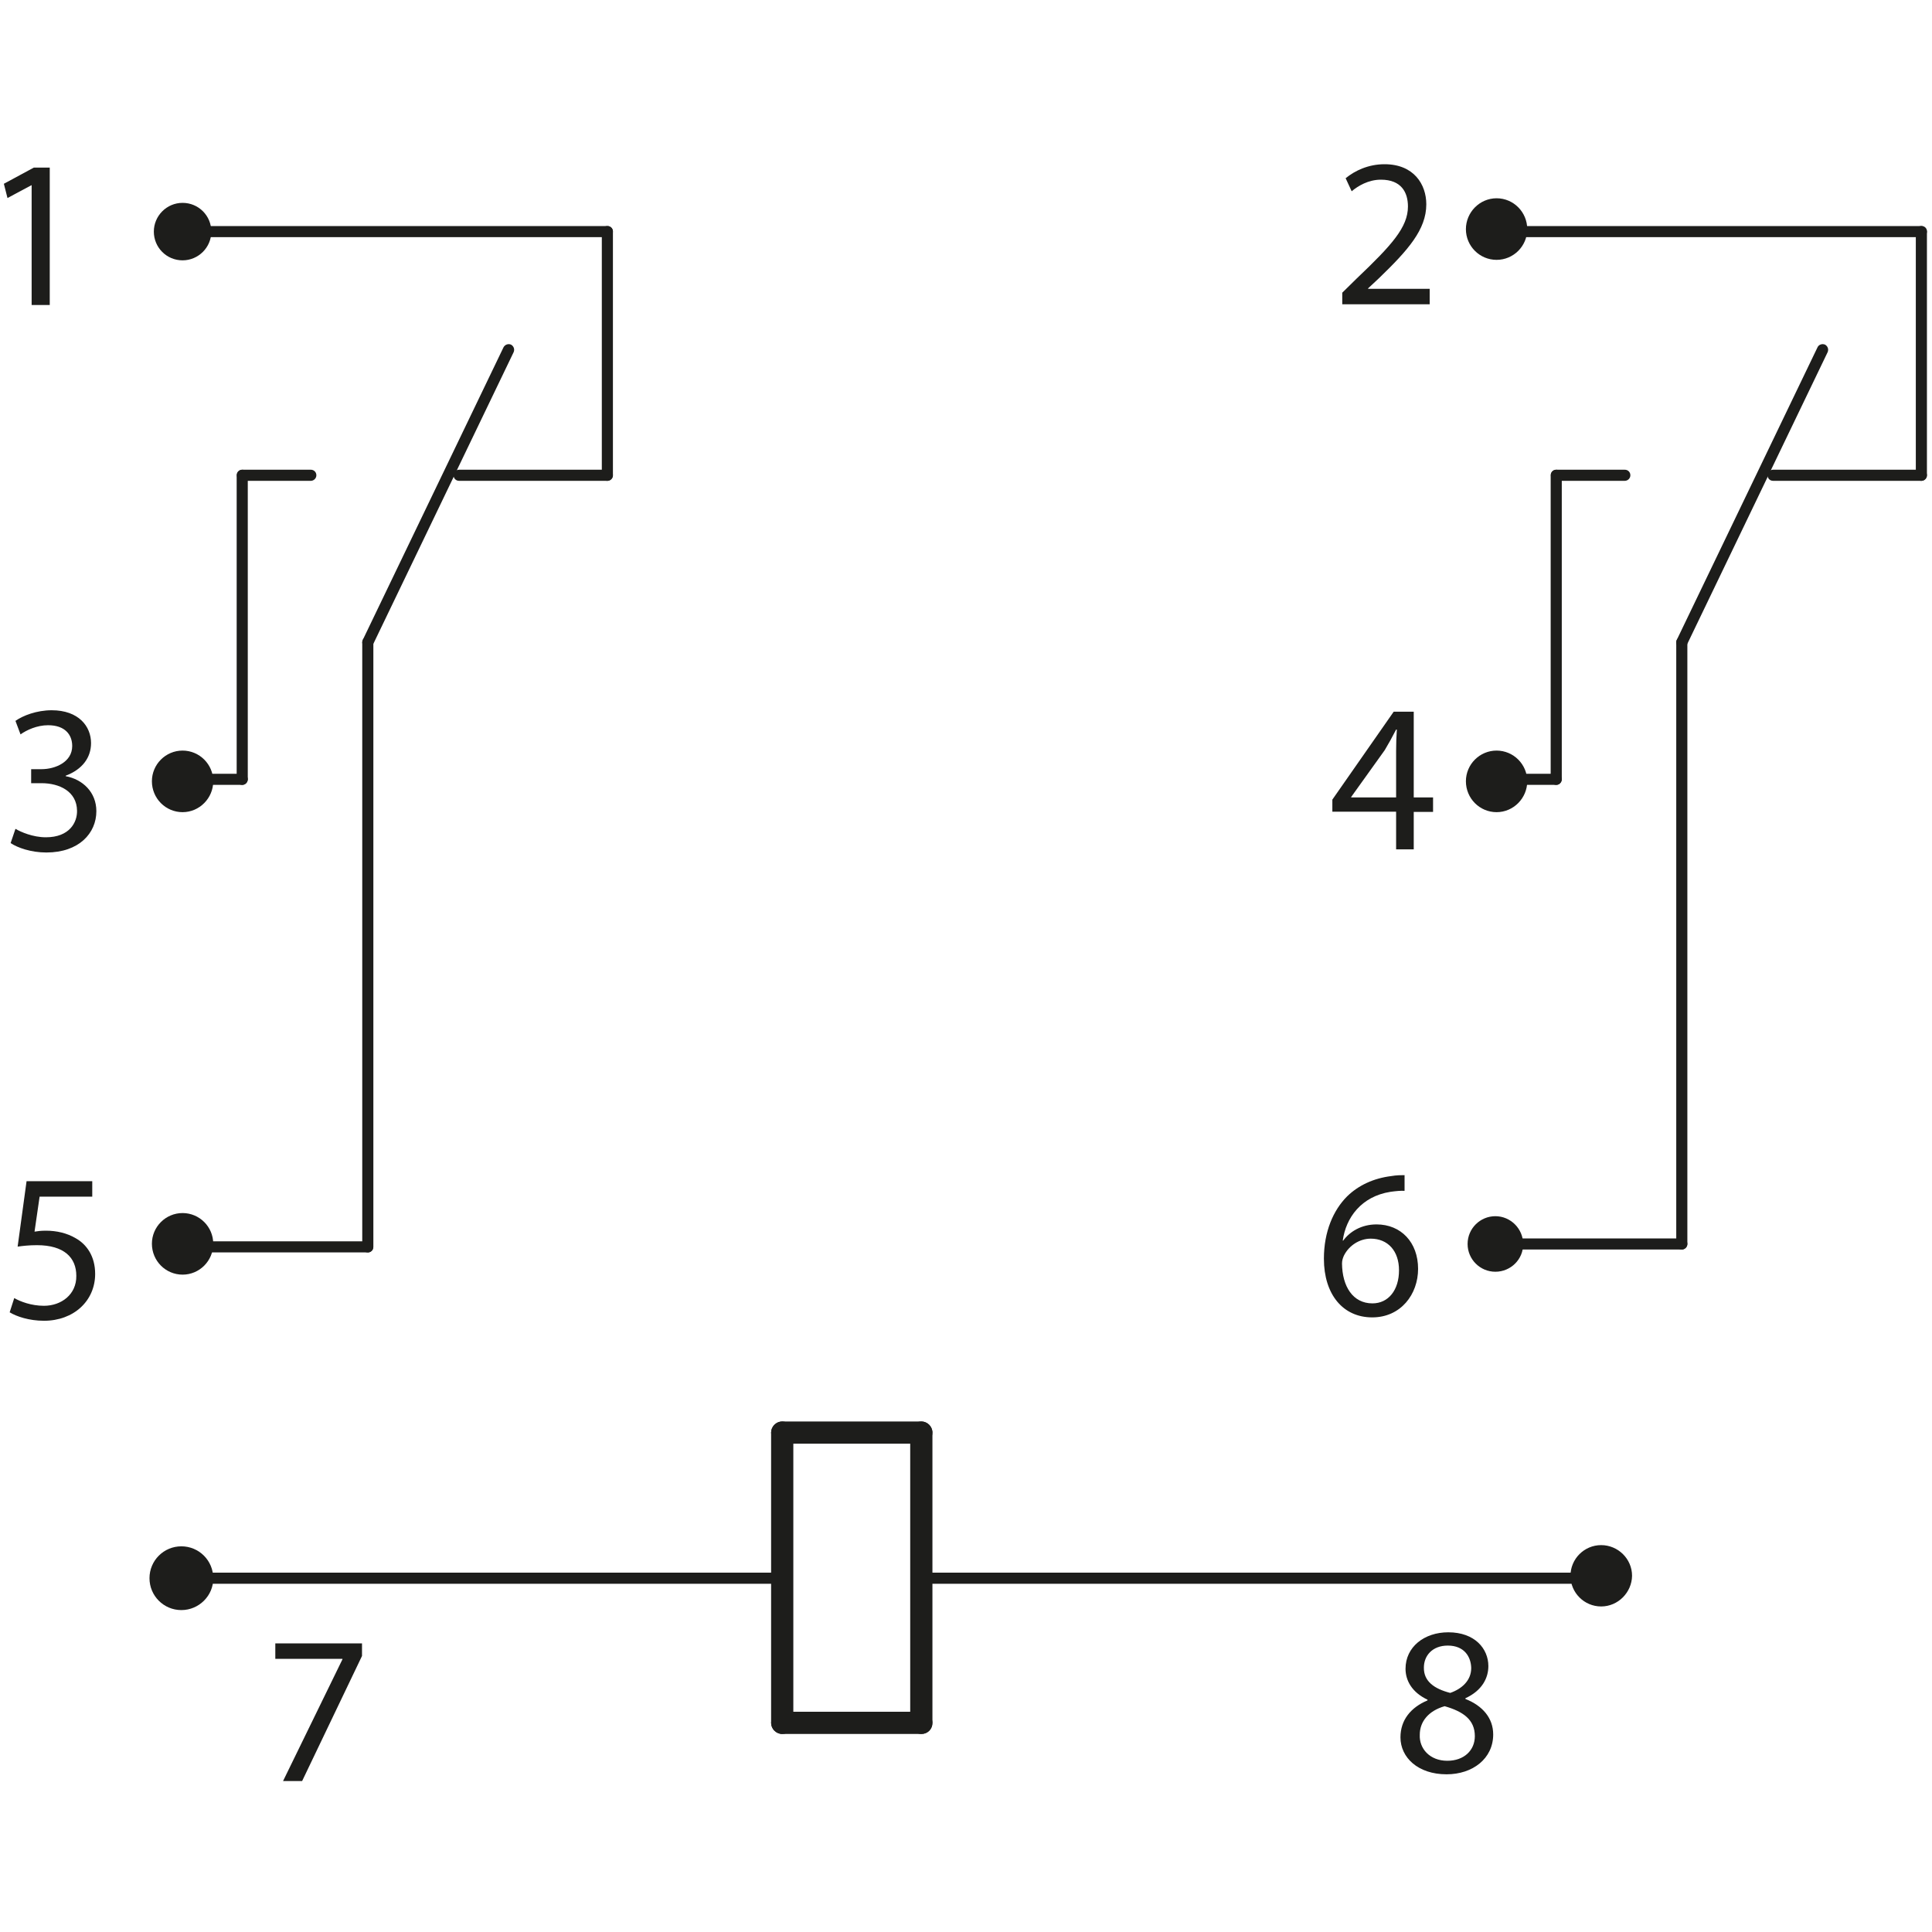 <?xml version="1.0" encoding="utf-8"?>
<!-- Generator: Adobe Illustrator 26.0.3, SVG Export Plug-In . SVG Version: 6.00 Build 0)  -->
<svg version="1.1" id="Réteg_1" xmlns="http://www.w3.org/2000/svg" xmlns:xlink="http://www.w3.org/1999/xlink" x="0px" y="0px"
	 viewBox="0 0 800 800" style="enable-background:new 0 0 800 800;" xml:space="preserve">
<style type="text/css">
	.st0{fill:#1D1D1B;}
	.st1{fill-rule:evenodd;clip-rule:evenodd;fill:#1D1D1B;}
</style>
<g>
	<path class="st0" d="M663,665.2c-7,0-12.7-5.7-12.7-12.7c0-7,5.7-12.7,12.7-12.7c7,0,12.8,5.7,12.8,12.7
		C675.7,659.4,670,665.2,663,665.2z M663,644.3c-4.5,0-8.2,3.7-8.2,8.2c0,4.5,3.7,8.2,8.2,8.2c4.5,0,8.2-3.7,8.2-8.2
		C671.1,647.9,667.5,644.3,663,644.3z"/>
</g>
<g>
	<path class="st0" d="M619.2,526.6c-6.4,0-11.5-5.2-11.5-11.5c0-6.4,5.2-11.5,11.5-11.5s11.5,5.2,11.5,11.5
		C630.8,521.4,625.6,526.6,619.2,526.6z M619.2,508.2c-3.8,0-6.9,3.1-6.9,6.9c0,3.8,3.1,6.9,6.9,6.9c3.8,0,6.9-3.1,6.9-6.9
		C626.2,511.3,623.1,508.2,619.2,508.2z"/>
</g>
<g>
	<path class="st0" d="M619.7,336.3c-7,0-12.7-5.7-12.7-12.8c0-7,5.7-12.7,12.7-12.7c7,0,12.7,5.7,12.7,12.7
		C632.4,330.5,626.7,336.3,619.7,336.3z M619.7,315.3c-4.5,0-8.2,3.7-8.2,8.2s3.7,8.2,8.2,8.2c4.5,0,8.2-3.7,8.2-8.2
		S624.2,315.3,619.7,315.3z"/>
</g>
<g>
	<path class="st0" d="M619.7,107.6c-7,0-12.7-5.7-12.7-12.7c0-7,5.7-12.8,12.7-12.8c7,0,12.7,5.7,12.7,12.8
		C632.4,101.9,626.7,107.6,619.7,107.6z M619.7,86.7c-4.5,0-8.2,3.7-8.2,8.2c0,4.5,3.7,8.2,8.2,8.2c4.5,0,8.2-3.7,8.2-8.2
		C627.8,90.3,624.2,86.7,619.7,86.7z"/>
</g>
<g>
	<path class="st0" d="M75.1,666.7c-7.3,0-13.2-5.9-13.2-13.2c0-7.3,5.9-13.2,13.2-13.2c7.3,0,13.2,5.9,13.2,13.2
		C88.4,660.7,82.4,666.7,75.1,666.7z M75.1,644.8c-4.7,0-8.6,3.9-8.6,8.6c0,4.7,3.9,8.6,8.6,8.6s8.6-3.9,8.6-8.6
		C83.8,648.7,79.9,644.8,75.1,644.8z"/>
</g>
<g>
	<path class="st0" d="M75.6,527.8c-7,0-12.7-5.7-12.7-12.8c0-7,5.7-12.7,12.7-12.7c7,0,12.7,5.7,12.7,12.7
		C88.3,522.1,82.6,527.8,75.6,527.8z M75.6,506.9c-4.5,0-8.2,3.7-8.2,8.2c0,4.5,3.7,8.2,8.2,8.2c4.5,0,8.2-3.7,8.2-8.2
		C83.7,510.6,80.1,506.9,75.6,506.9z"/>
</g>
<g>
	<path class="st0" d="M75.6,336.3c-7,0-12.7-5.7-12.7-12.8c0-7,5.7-12.7,12.7-12.7c7,0,12.7,5.7,12.7,12.7
		C88.3,330.5,82.6,336.3,75.6,336.3z M75.6,315.3c-4.5,0-8.2,3.7-8.2,8.2s3.7,8.2,8.2,8.2c4.5,0,8.2-3.7,8.2-8.2
		S80.1,315.3,75.6,315.3z"/>
</g>
<g>
	<path class="st0" d="M75.6,107.8c-6.6,0-11.9-5.3-11.9-11.9C63.7,89.4,69,84,75.6,84c6.6,0,11.9,5.3,11.9,11.9
		C87.5,102.5,82.1,107.8,75.6,107.8z M75.6,88.6c-4,0-7.3,3.3-7.3,7.3c0,4,3.3,7.3,7.3,7.3c4,0,7.3-3.3,7.3-7.3
		C82.9,91.9,79.6,88.6,75.6,88.6z"/>
</g>
<g>
	<path class="st0" d="M152.3,518.6H86c-1.3,0-2.3-1-2.3-2.3c0-1.3,1-2.3,2.3-2.3h66.2c1.3,0,2.3,1,2.3,2.3
		C154.6,517.6,153.6,518.6,152.3,518.6z"/>
</g>
<g>
	<path class="st0" d="M323.9,718c-2.5,0-4.6-2.1-4.6-4.6V593.2c0-2.5,2.1-4.6,4.6-4.6c2.5,0,4.6,2.1,4.6,4.6v120.2
		C328.5,716,326.5,718,323.9,718z"/>
</g>
<g>
	<path class="st0" d="M381.5,718h-57.6c-2.5,0-4.6-2.1-4.6-4.6c0-2.5,2.1-4.6,4.6-4.6h57.6c2.5,0,4.6,2.1,4.6,4.6
		C386.1,716,384.1,718,381.5,718z"/>
</g>
<g>
	<path class="st0" d="M381.5,718c-2.5,0-4.6-2.1-4.6-4.6V593.2c0-2.5,2.1-4.6,4.6-4.6s4.6,2.1,4.6,4.6v120.2
		C386.1,716,384.1,718,381.5,718z"/>
</g>
<g>
	<path class="st0" d="M381.5,597.8h-57.6c-2.5,0-4.6-2.1-4.6-4.6s2.1-4.6,4.6-4.6h57.6c2.5,0,4.6,2.1,4.6,4.6
		S384.1,597.8,381.5,597.8z"/>
</g>
<g>
	<path class="st0" d="M652.6,655.8h-271c-1.3,0-2.3-1-2.3-2.3c0-1.3,1-2.3,2.3-2.3h271c1.3,0,2.3,1,2.3,2.3
		C654.9,654.7,653.8,655.8,652.6,655.8z"/>
</g>
<g>
	<path class="st0" d="M795.6,199.1h-61.4c-1.3,0-2.3-1-2.3-2.3c0-1.3,1-2.3,2.3-2.3h61.4c1.3,0,2.3,1,2.3,2.3
		C797.9,198.1,796.8,199.1,795.6,199.1z"/>
</g>
<g>
	<path class="st0" d="M795.6,199.1c-1.3,0-2.3-1-2.3-2.3V95.9c0-1.3,1-2.3,2.3-2.3s2.3,1,2.3,2.3v100.9
		C797.9,198.1,796.8,199.1,795.6,199.1z"/>
</g>
<g>
	<path class="st0" d="M795.6,98.2H630.1c-1.3,0-2.3-1-2.3-2.3c0-1.3,1-2.3,2.3-2.3h165.5c1.3,0,2.3,1,2.3,2.3
		C797.9,97.2,796.8,98.2,795.6,98.2z"/>
</g>
<g>
	<path class="st0" d="M644.4,325h-12.6c-1.3,0-2.3-1-2.3-2.3c0-1.3,1-2.3,2.3-2.3h12.6c1.3,0,2.3,1,2.3,2.3
		C646.7,323.9,645.7,325,644.4,325z"/>
</g>
<g>
	<path class="st0" d="M644.4,325c-1.3,0-2.3-1-2.3-2.3V196.8c0-1.3,1-2.3,2.3-2.3c1.3,0,2.3,1,2.3,2.3v125.8
		C646.7,323.9,645.7,325,644.4,325z"/>
</g>
<g>
	<path class="st0" d="M672.8,199.1h-28.3c-1.3,0-2.3-1-2.3-2.3c0-1.3,1-2.3,2.3-2.3h28.3c1.3,0,2.3,1,2.3,2.3
		C675.1,198.1,674,199.1,672.8,199.1z"/>
</g>
<g>
	<path class="st0" d="M696.4,268.3c-0.3,0-0.7-0.1-1-0.2c-1.1-0.6-1.6-1.9-1.1-3.1l58.3-121.2c0.5-1.1,1.9-1.6,3.1-1.1
		c1.1,0.6,1.6,1.9,1.1,3.1L698.5,267C698.1,267.8,697.3,268.3,696.4,268.3z"/>
</g>
<g>
	<path class="st0" d="M696.4,517.4c-1.3,0-2.3-1-2.3-2.3V266c0-1.3,1-2.3,2.3-2.3s2.3,1,2.3,2.3v249.1
		C698.7,516.3,697.7,517.4,696.4,517.4z"/>
</g>
<g>
	<path class="st0" d="M696.4,517.4h-68c-1.3,0-2.3-1-2.3-2.3c0-1.3,1-2.3,2.3-2.3h68c1.3,0,2.3,1,2.3,2.3
		C698.7,516.3,697.7,517.4,696.4,517.4z"/>
</g>
<g>
	<path class="st0" d="M128.7,199.1h-28.3c-1.3,0-2.3-1-2.3-2.3c0-1.3,1-2.3,2.3-2.3h28.3c1.3,0,2.3,1,2.3,2.3
		C131,198.1,129.9,199.1,128.7,199.1z"/>
</g>
<g>
	<path class="st0" d="M100.3,325c-1.3,0-2.3-1-2.3-2.3V196.8c0-1.3,1-2.3,2.3-2.3s2.3,1,2.3,2.3v125.8
		C102.6,323.9,101.6,325,100.3,325z"/>
</g>
<g>
	<path class="st0" d="M100.3,325H87.7c-1.3,0-2.3-1-2.3-2.3c0-1.3,1-2.3,2.3-2.3h12.6c1.3,0,2.3,1,2.3,2.3
		C102.6,323.9,101.6,325,100.3,325z"/>
</g>
<g>
	<path class="st0" d="M152.3,518.6c-1.3,0-2.3-1-2.3-2.3V266c0-1.3,1-2.3,2.3-2.3s2.3,1,2.3,2.3v250.3
		C154.6,517.6,153.6,518.6,152.3,518.6z"/>
</g>
<g>
	<path class="st0" d="M152.3,268.3c-0.3,0-0.7-0.1-1-0.2c-1.1-0.6-1.6-1.9-1.1-3.1l58.3-121.2c0.6-1.1,1.9-1.6,3.1-1.1
		c1.1,0.6,1.6,1.9,1.1,3.1L154.4,267C154,267.8,153.1,268.3,152.3,268.3z"/>
</g>
<g>
	<path class="st0" d="M251.5,199.1h-61.4c-1.3,0-2.3-1-2.3-2.3c0-1.3,1-2.3,2.3-2.3h61.4c1.3,0,2.3,1,2.3,2.3
		C253.8,198.1,252.7,199.1,251.5,199.1z"/>
</g>
<g>
	<path class="st0" d="M251.5,199.1c-1.3,0-2.3-1-2.3-2.3V95.9c0-1.3,1-2.3,2.3-2.3s2.3,1,2.3,2.3v100.9
		C253.8,198.1,252.7,199.1,251.5,199.1z"/>
</g>
<g>
	<path class="st0" d="M251.5,98.2H85.2c-1.3,0-2.3-1-2.3-2.3c0-1.3,1-2.3,2.3-2.3h166.3c1.3,0,2.3,1,2.3,2.3
		C253.8,97.2,252.7,98.2,251.5,98.2z"/>
</g>
<g>
	<path class="st0" d="M323.9,655.8H85.5c-1.3,0-2.3-1-2.3-2.3c0-1.3,1-2.3,2.3-2.3h238.4c1.3,0,2.3,1,2.3,2.3
		C326.2,654.7,325.2,655.8,323.9,655.8z"/>
</g>
<g>
	<path class="st1" d="M66,95.9c0,5.3,4.3,9.6,9.6,9.6c5.3,0,9.6-4.3,9.6-9.6c0-5.3-4.3-9.6-9.6-9.6C70.3,86.3,66,90.6,66,95.9z
		 M86,323.5c0-5.8-4.7-10.5-10.5-10.5c-5.8,0-10.5,4.7-10.5,10.5c0,5.8,4.7,10.5,10.5,10.5C81.4,334,86,329.3,86,323.5z M86,515.1
		c0-5.8-4.7-10.5-10.5-10.5c-5.8,0-10.5,4.7-10.5,10.5c0,5.8,4.7,10.5,10.5,10.5C81.4,525.5,86,520.9,86,515.1z M64.2,653.5
		c0,6,4.9,10.9,10.9,10.9c6,0,10.9-4.9,10.9-10.9c0-6-4.9-10.9-10.9-10.9C69.1,642.5,64.2,647.4,64.2,653.5z M673.4,652.4
		c0-5.8-4.7-10.5-10.5-10.5c-5.8,0-10.5,4.7-10.5,10.5c0,5.8,4.7,10.5,10.5,10.5C668.7,662.9,673.4,658.2,673.4,652.4z M610,515.1
		c0,5.1,4.1,9.2,9.2,9.2s9.2-4.1,9.2-9.2c0-5.1-4.1-9.2-9.2-9.2S610,510,610,515.1z M609.2,323.5c0,5.8,4.7,10.5,10.5,10.5
		c5.8,0,10.5-4.7,10.5-10.5c0-5.8-4.7-10.5-10.5-10.5C613.9,313,609.2,317.7,609.2,323.5z M630.1,94.8c0-5.8-4.7-10.5-10.5-10.5
		c-5.8,0-10.5,4.7-10.5,10.5c0,5.8,4.7,10.5,10.5,10.5C625.5,105.3,630.1,100.6,630.1,94.8z"/>
</g>
<g>
	<g>
		<path class="st0" d="M149.9,680.6v5.1l-24.8,51.8h-7.9l24.6-50.4v-0.2H114v-6.4H149.9z"/>
	</g>
</g>
<g>
	<g>
		<path class="st0" d="M6.4,343.2c2.2,1.3,7.2,3.5,12.6,3.5c9.8,0,13-6.2,12.9-11c-0.1-8-7.3-11.4-14.7-11.4h-4.3v-5.8h4.3
			c5.6,0,12.7-2.9,12.7-9.6c0-4.6-2.9-8.6-10-8.6c-4.6,0-8.9,2-11.4,3.8l-2.1-5.6c3.1-2.2,8.8-4.4,15-4.4c11.2,0,16.3,6.7,16.3,13.6
			c0,6-3.6,10.9-10.5,13.5v0.2c7,1.3,12.7,6.6,12.7,14.5c0,9.1-7.2,17.1-20.7,17.1c-6.4,0-12-2-14.8-3.9L6.4,343.2z"/>
	</g>
</g>
<g>
	<g>
		<path class="st0" d="M38.2,495.5H16.4L14.3,510c1.3-0.2,2.5-0.4,4.7-0.4c4.5,0,8.7,1,12.3,3.1c4.5,2.5,8.1,7.4,8.1,14.8
			c0,11.1-8.8,19.4-21.2,19.4c-6.2,0-11.4-1.8-14.2-3.5l1.9-5.9c2.4,1.4,7,3.2,12.3,3.2c7.2,0,13.5-4.7,13.4-12.4
			c0-7.5-5-12.7-16.3-12.7c-3.3,0-5.9,0.3-8,0.6l3.7-27.1h27.2V495.5z"/>
	</g>
</g>
<g>
	<g>
		<path class="st0" d="M13.2,76.7h-0.2l-9.9,5.3l-1.5-5.9l12.4-6.7h6.6v56.9h-7.5V76.7z"/>
	</g>
</g>
<g>
	<g>
		<path class="st0" d="M599.7,675.9c11,0,16.6,6.8,16.6,14c0,4.8-2.5,10.1-9.5,13.3v0.3c7.1,2.8,11.5,7.9,11.5,14.7
			c0,10-8.5,16.5-19.3,16.5c-11.9,0-19.1-7-19.1-15.3c0-7.2,4.3-12.4,11.2-15.3v-0.3c-6.4-3-9.1-7.9-9.1-12.8
			C582,682,589.7,675.9,599.7,675.9L599.7,675.9z M599.3,729.1c6.9,0,11.4-4.3,11.4-10.2c0-6.8-4.8-10.2-12.5-12.4
			c-6.7,1.9-10.3,6.4-10.3,11.8C587.6,724,592,729.1,599.3,729.1L599.3,729.1z M599.5,681.4c-6.4,0-9.9,4.2-9.9,9.1
			c-0.1,5.7,4.3,8.8,10.9,10.5c4.9-1.7,8.7-5.2,8.7-10.3C609.1,686.1,606.4,681.4,599.5,681.4L599.5,681.4z"/>
	</g>
</g>
<g>
	<g>
		<path class="st0" d="M578.1,351.6v-15.5h-26.4v-5l25.4-36.4h8.3v35.5h8v6h-8v15.5H578.1z M578.1,330.1V311c0-3,0.1-6,0.3-8.9h-0.3
			c-1.7,3.3-3.1,5.8-4.7,8.5L559.5,330v0.2H578.1z"/>
	</g>
</g>
<g>
	<g>
		<path class="st0" d="M581.6,493.1c-1.6-0.1-3.6,0.1-5.8,0.4c-12.2,1.9-18.5,10.8-19.8,20.2h0.2c2.7-3.7,7.5-6.7,13.8-6.7
			c10.1,0,17.2,7.4,17.2,18.4c0,10.5-7.1,20.1-19,20.1c-12.1,0-20-9.5-20-24.3c0-11.2,3.9-20.1,9.6-25.8c4.7-4.6,11-7.5,18.2-8.4
			c2.3-0.4,4.2-0.4,5.6-0.4V493.1z M568.3,539.7c6.6,0,11-5.5,11-13.7c0-8.1-4.7-13.1-11.7-13.1c-4.6,0-9,2.8-11.1,7
			c-0.4,0.9-0.8,1.9-0.8,3.3C555.8,532.7,560.2,539.7,568.3,539.7L568.3,539.7z"/>
	</g>
</g>
<g>
	<g>
		<path class="st0" d="M555.8,125.9v-4.7l6-5.9c14.5-13.8,21.2-21.2,21.2-29.8c0-5.8-2.7-11.1-11.2-11.1c-5.2,0-9.5,2.6-12.1,4.8
			l-2.5-5.4c3.9-3.2,9.5-5.8,16.1-5.8c12.2,0,17.3,8.4,17.3,16.6c0,10.5-7.6,19-19.6,30.6l-4.5,4.2v0.2h25.5v6.4H555.8z"/>
	</g>
</g>
<g>
</g>
<g>
</g>
<g>
</g>
<g>
</g>
<g>
</g>
</svg>
